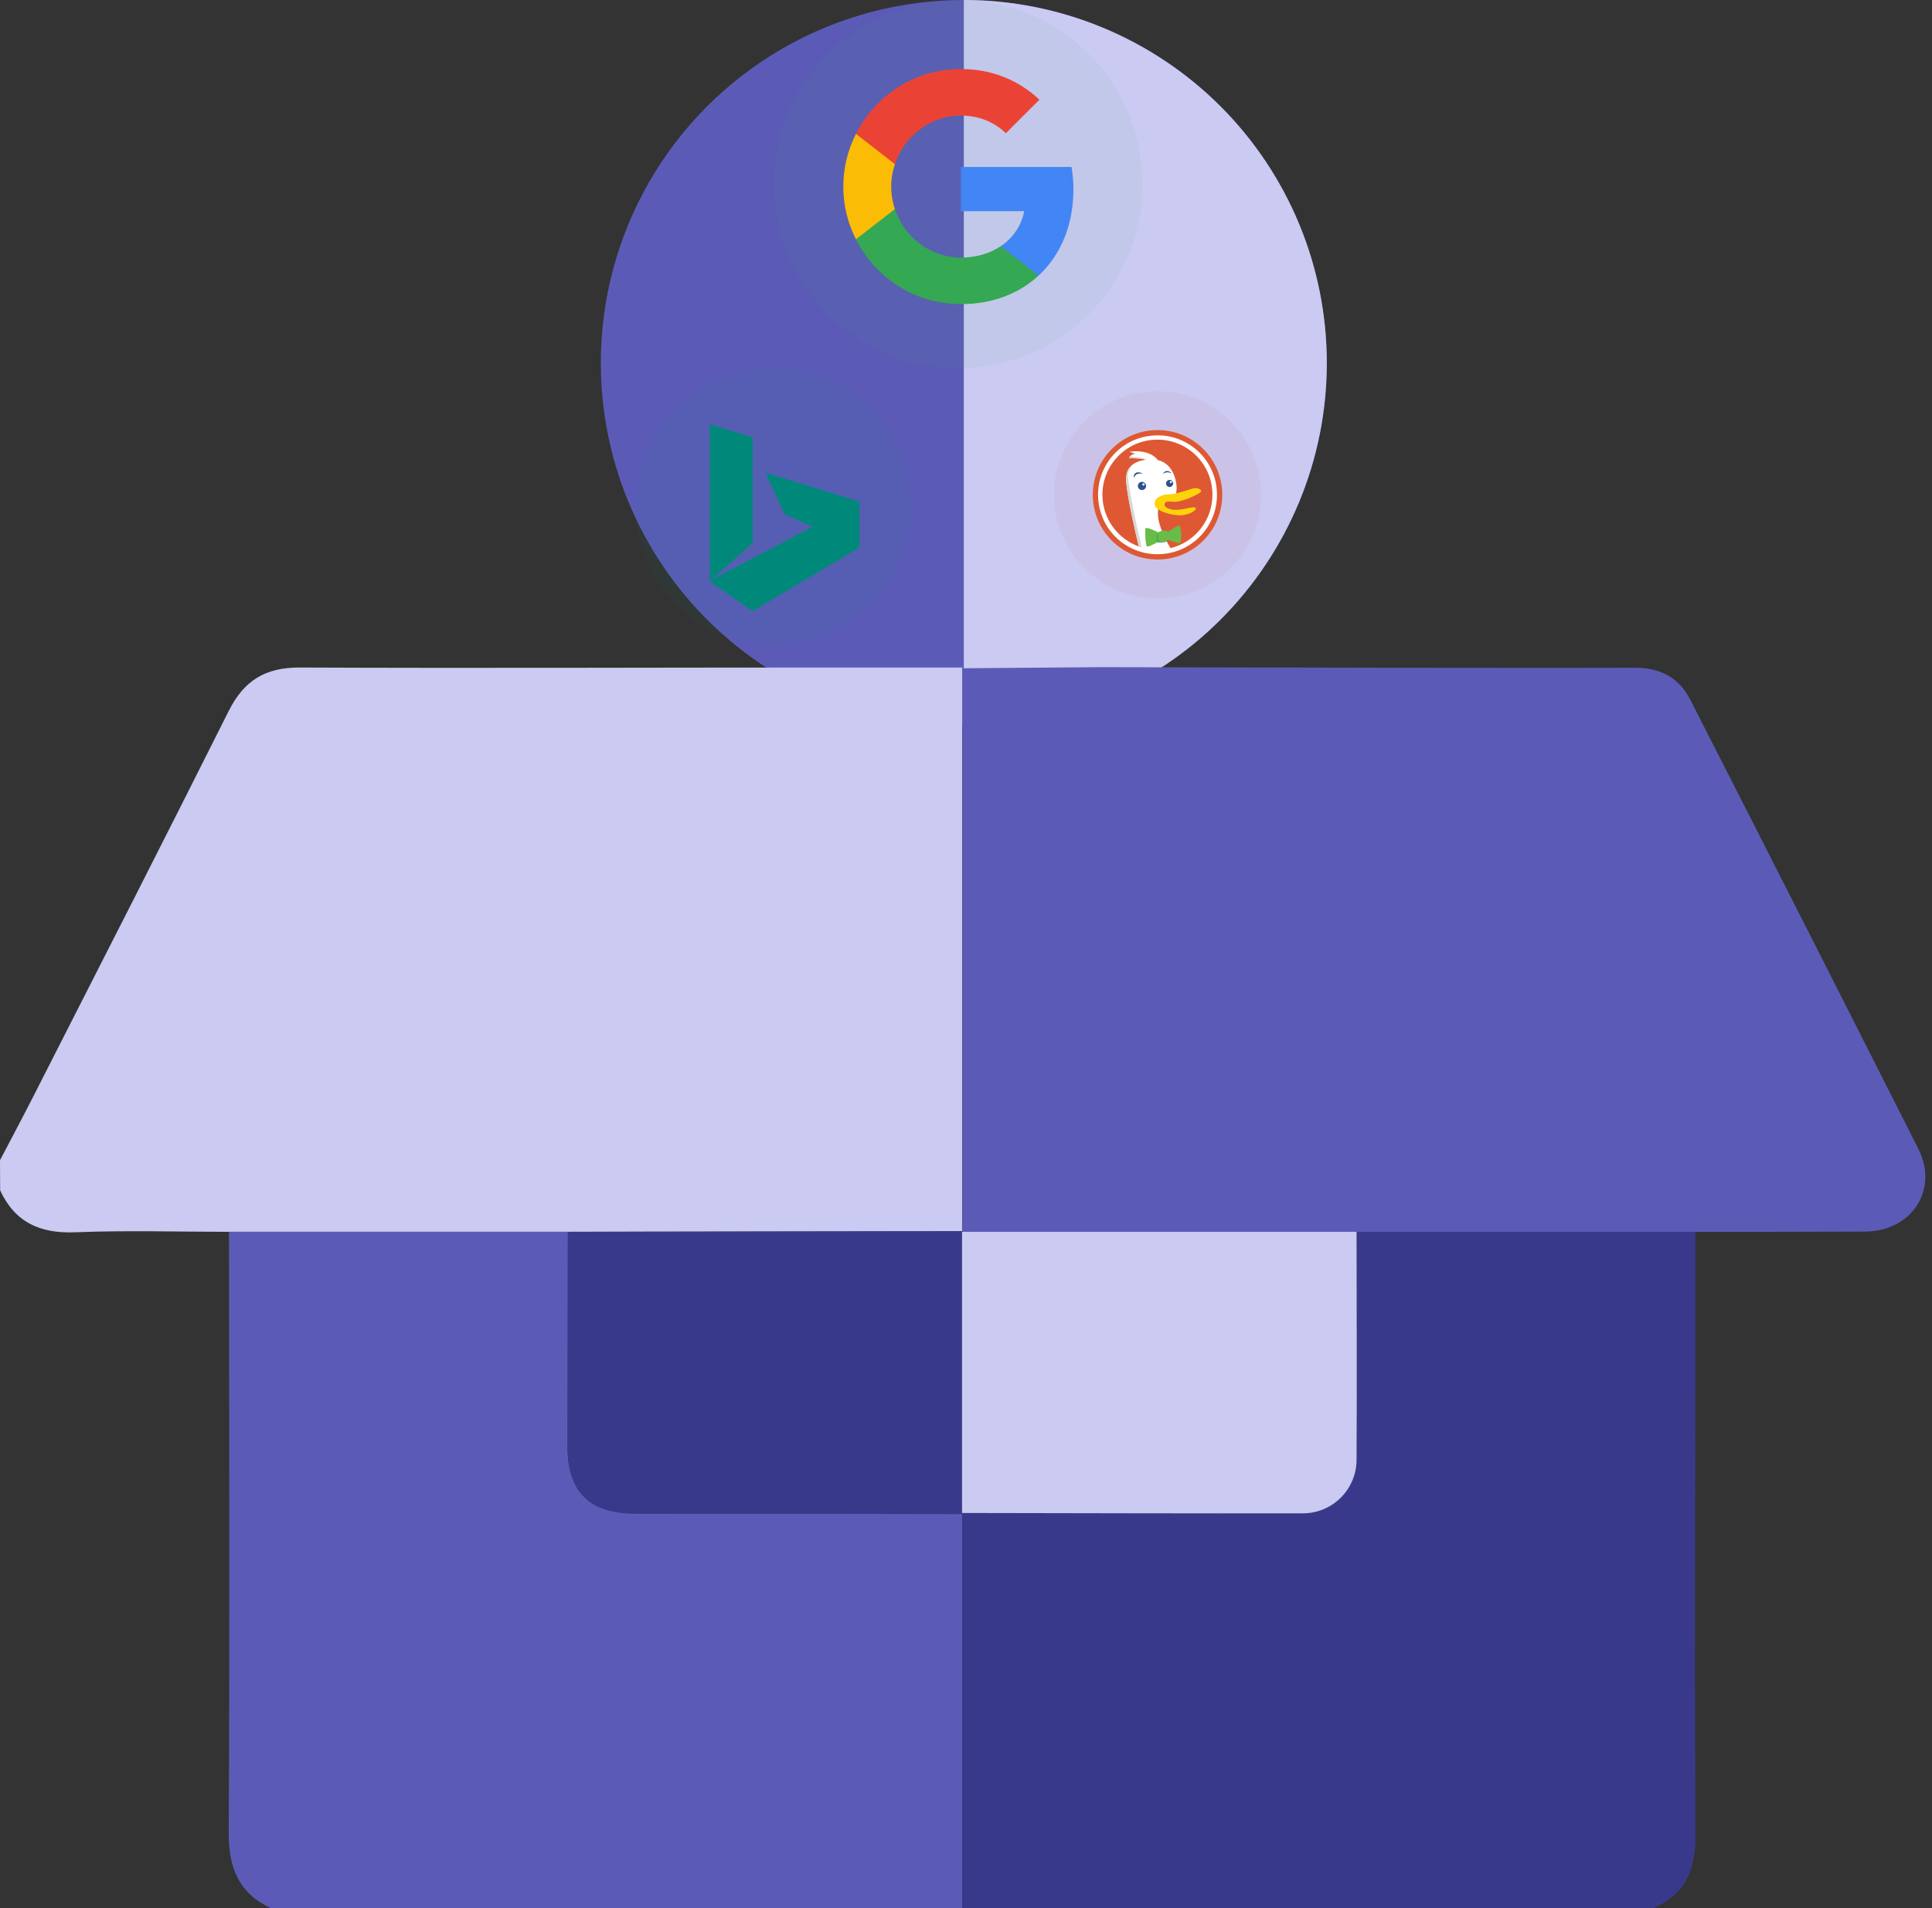 <?xml version="1.0" encoding="UTF-8"?>
<svg xmlns="http://www.w3.org/2000/svg" width="162" height="160" viewBox="0 0 162 160" fill="none">
  <rect x="0" y="0" width="162" height="160" fill="#333333" stroke="none"/>
  <g clip-path="url(#clip0_9310_111924)">
    <circle cx="80.817" cy="30.438" r="30.438" fill="#5B5BB7"></circle>
    <path d="M80.817 0C84.814 4.7666e-08 88.772 0.787 92.465 2.317C96.158 3.847 99.513 6.089 102.34 8.915C105.166 11.742 107.408 15.097 108.938 18.79C110.468 22.483 111.255 26.441 111.255 30.438C111.255 34.435 110.468 38.393 108.938 42.086C107.408 45.779 105.166 49.135 102.34 51.961C99.513 54.788 96.158 57.03 92.465 58.559C88.772 60.089 84.814 60.876 80.817 60.876L80.817 30.438L80.817 0Z" fill="#CACAF2"></path>
    <circle opacity="0.06" cx="80.359" cy="15.437" r="15.437" fill="#34A853"></circle>
    <path d="M90.007 15.867C90.007 15.218 89.95 14.602 89.851 14.002H80.569V17.707H85.884C85.645 18.922 84.947 19.949 83.912 20.648V23.112H87.083C88.94 21.395 90.007 18.865 90.007 15.867Z" fill="#4285F4"></path>
    <path d="M80.569 25.502C83.23 25.502 85.456 24.615 87.083 23.111L83.912 20.647C83.025 21.238 81.899 21.6 80.569 21.6C77.997 21.6 75.821 19.867 75.04 17.525H71.771V20.064C73.389 23.284 76.716 25.502 80.569 25.502Z" fill="#34A853"></path>
    <path d="M75.04 17.529C74.835 16.938 74.728 16.305 74.728 15.648C74.728 14.991 74.843 14.358 75.04 13.767V11.229H71.771C71.097 12.559 70.711 14.054 70.711 15.648C70.711 17.242 71.097 18.737 71.771 20.067L75.04 17.529Z" fill="#FBBC05"></path>
    <path d="M80.569 9.691C82.023 9.691 83.32 10.192 84.347 11.17L87.157 8.36C85.456 6.767 83.23 5.789 80.569 5.789C76.716 5.789 73.389 8.007 71.771 11.227L75.04 13.765C75.821 11.424 77.997 9.691 80.569 9.691Z" fill="#EA4335"></path>
    <circle opacity="0.06" cx="97.06" cy="41.488" r="8.683" fill="#DE5833"></circle>
    <path d="M97.06 46.917C94.059 46.917 91.633 44.492 91.633 41.49C91.633 38.489 94.059 36.062 97.06 36.062C100.062 36.062 102.487 38.489 102.487 41.49C102.487 44.492 100.062 46.917 97.06 46.917Z" fill="#DE5833"></path>
    <path d="M102.044 41.489C102.044 42.167 101.917 42.818 101.654 43.433C101.402 44.022 101.049 44.555 100.588 45.017C100.135 45.468 99.602 45.831 99.004 46.083C98.389 46.337 97.738 46.473 97.06 46.473C96.381 46.473 95.73 46.346 95.115 46.083C94.526 45.831 93.993 45.477 93.531 45.017C93.079 44.564 92.717 44.031 92.465 43.433C92.211 42.818 92.075 42.158 92.075 41.489C92.075 40.809 92.202 40.158 92.465 39.544C92.717 38.955 93.07 38.422 93.531 37.96C93.984 37.508 94.517 37.146 95.115 36.893C95.73 36.64 96.381 36.504 97.06 36.504C97.738 36.504 98.389 36.631 99.004 36.893C99.593 37.146 100.126 37.499 100.588 37.96C101.04 38.413 101.402 38.946 101.654 39.544C101.917 40.158 102.044 40.809 102.044 41.489ZM101.664 41.48C101.664 38.928 99.602 36.866 97.051 36.866C94.499 36.866 92.438 38.937 92.438 41.48C92.438 43.478 93.712 45.179 95.485 45.822C95.251 44.836 94.581 42.013 94.427 40.43C94.319 39.308 94.925 38.703 96.092 38.549C95.585 38.386 94.689 38.431 94.689 38.431C94.707 38.123 95.16 38.059 95.16 38.059C94.925 37.943 94.716 37.88 94.716 37.88C95.965 37.707 96.752 38.132 97.086 38.576C98.444 38.901 98.661 40.457 98.661 40.9C98.661 42.764 97.095 40.764 97.095 43.099C97.095 44.112 97.856 45.477 98.145 45.965C100.162 45.477 101.664 43.659 101.664 41.48Z" fill="white"></path>
    <path d="M96.807 42.24C96.807 41.642 97.621 41.453 97.929 41.453C98.761 41.453 99.936 40.919 100.226 40.928C100.525 40.937 100.714 41.055 100.714 41.191C100.714 41.39 99.049 42.14 98.407 42.077C97.793 42.023 97.648 42.086 97.648 42.34C97.648 42.556 98.091 42.755 98.58 42.755C99.312 42.755 100.026 42.429 100.244 42.583C100.434 42.719 99.746 43.208 98.959 43.208C98.172 43.208 96.807 42.837 96.807 42.24V42.24Z" fill="#FED30A"></path>
    <path d="M98.253 39.708C98.036 39.427 97.647 39.418 97.511 39.743C97.72 39.581 97.972 39.545 98.253 39.708ZM95.829 39.717C95.53 39.536 95.033 39.517 95.06 40.087C95.214 39.734 95.412 39.672 95.829 39.717V39.717ZM98.371 40.54C98.371 40.702 98.235 40.838 98.072 40.838C97.91 40.838 97.774 40.702 97.774 40.54C97.774 40.377 97.91 40.241 98.072 40.241C98.235 40.241 98.371 40.377 98.371 40.54ZM98.271 40.422C98.271 40.368 98.235 40.332 98.181 40.332C98.126 40.332 98.09 40.377 98.09 40.422C98.09 40.477 98.135 40.513 98.181 40.513C98.226 40.513 98.262 40.477 98.271 40.422ZM96.101 40.747C96.101 40.937 95.947 41.091 95.757 41.091C95.567 41.091 95.412 40.937 95.412 40.747C95.412 40.558 95.567 40.404 95.757 40.404C95.947 40.404 96.101 40.558 96.101 40.747ZM95.983 40.62C95.983 40.566 95.938 40.522 95.883 40.522C95.828 40.522 95.784 40.566 95.784 40.62C95.784 40.676 95.828 40.72 95.883 40.72C95.938 40.72 95.983 40.676 95.983 40.62Z" fill="#2D4F8D"></path>
    <path d="M94.59 40.169C94.898 42.403 95.594 45.316 95.739 45.914L95.494 45.833C95.26 44.846 94.59 42.015 94.436 40.432C94.374 39.744 94.572 39.256 95.006 38.939C94.735 39.22 94.508 39.573 94.59 40.169V40.169ZM94.698 38.433C94.698 38.388 94.716 38.342 94.735 38.306C94.934 38.306 95.675 38.315 96.147 38.541C96.147 38.541 96.119 38.55 96.083 38.55C95.567 38.388 94.689 38.442 94.698 38.433V38.433ZM95.142 38.061H95.16C94.925 37.945 94.716 37.881 94.716 37.881C94.78 37.872 94.834 37.872 94.898 37.863C94.97 37.9 95.088 37.962 95.233 38.061H95.142V38.061Z" fill="#D5D7D8"></path>
    <path d="M98.941 45.534C98.815 45.58 98.208 45.362 97.928 45.254C97.919 45.272 97.91 45.29 97.892 45.299C97.765 45.38 97.412 45.426 97.222 45.38H97.213C96.906 45.552 96.29 45.888 96.183 45.824C96.038 45.743 96.01 44.612 96.038 44.34C96.047 44.133 96.77 44.467 97.131 44.639C97.267 44.494 97.847 44.44 97.874 44.53C97.883 44.548 97.892 44.584 97.901 44.63C98.126 44.467 98.724 44.042 98.877 44.078C99.067 44.124 99.104 45.489 98.941 45.534Z" fill="#67BD47"></path>
    <path d="M97.874 45.308C97.865 45.353 97.856 45.38 97.829 45.398C97.684 45.48 97.331 45.525 97.141 45.48C96.942 45.453 97.015 45.253 97.015 44.811C97.015 44.774 97.051 44.738 97.095 44.711C97.095 45.154 97.033 45.344 97.222 45.38C97.403 45.425 97.738 45.389 97.874 45.308V45.308Z" fill="#43A347"></path>
    <circle opacity="0.06" cx="64.835" cy="42.451" r="11.578" fill="#00897B"></circle>
    <path d="M64.184 39.64L65.782 43.103L68.139 44.166L59.631 48.641L63.118 45.538V36.677L59.528 35.576V48.755L63.097 51.254L72.069 45.907V42.054L64.184 39.64Z" fill="#00897B"></path>
  </g>
  <path d="M0 97.289C0.943 95.487 1.899 93.698 2.821 91.883C8.295 81.139 13.768 70.413 19.175 59.623C20.459 57.05 22.261 55.96 25.141 55.973C39.785 56.036 54.429 55.973 69.073 55.973H80.686V56.061V103.246L47.6 103.292H19.2C14.909 103.292 10.611 103.157 6.328 103.33C3.381 103.448 1.276 102.53 0.013 99.819L0 97.289Z" fill="#CACAF2"></path>
  <path d="M19.2 103.283H47.617C47.617 109.303 47.608 115.326 47.592 121.352C47.592 125.082 49.436 126.905 53.196 126.909L80.699 126.955V159.999H22.691C20 158.736 19.166 156.593 19.179 153.659C19.267 136.866 19.209 120.076 19.2 103.283Z" fill="#5B5BB7"></path>
  <path d="M80.686 160V126.957L80.656 126.868C90.201 126.868 99.751 126.915 109.288 126.898C109.88 126.892 110.465 126.769 111.01 126.536C111.554 126.304 112.048 125.966 112.461 125.543C112.875 125.119 113.201 124.618 113.421 124.068C113.641 123.518 113.75 122.931 113.742 122.339C113.763 115.99 113.742 109.641 113.742 103.293H142.163C142.163 120.2 142.096 137.103 142.163 154.005C142.163 156.864 141.279 158.855 138.652 160H80.686Z" fill="#39398C"></path>
  <path d="M142.171 103.292H113.75H80.668L80.702 103.221V56.036L92.348 55.943C100.171 55.96 107.995 55.976 115.818 55.99C122.908 55.99 129.999 56.015 137.089 55.99C139.194 55.99 140.769 56.806 141.721 58.654C148.126 71.203 154.505 83.764 160.857 96.337C162.592 99.79 160.272 103.258 156.373 103.271C151.632 103.288 146.898 103.295 142.171 103.292Z" fill="#5B5BB7"></path>
  <path d="M80.698 126.957L53.196 126.911C49.435 126.911 47.591 125.083 47.591 121.353C47.591 115.328 47.6 109.305 47.617 103.285L80.703 103.238L80.669 103.31V126.885L80.698 126.957Z" fill="#39398C"></path>
  <path d="M80.668 126.868V103.293H113.75C113.75 109.641 113.788 115.99 113.75 122.339C113.758 122.931 113.649 123.518 113.429 124.068C113.209 124.618 112.883 125.119 112.469 125.543C112.056 125.966 111.562 126.304 111.018 126.536C110.473 126.769 109.888 126.892 109.296 126.898C99.763 126.915 90.214 126.881 80.668 126.868Z" fill="#CACAF2"></path>
  <defs>
    <clipPath id="clip0_9310_111924">
      <rect width="60.876" height="60.876" fill="white" transform="translate(50.379)"></rect>
    </clipPath>
  </defs>
</svg>
